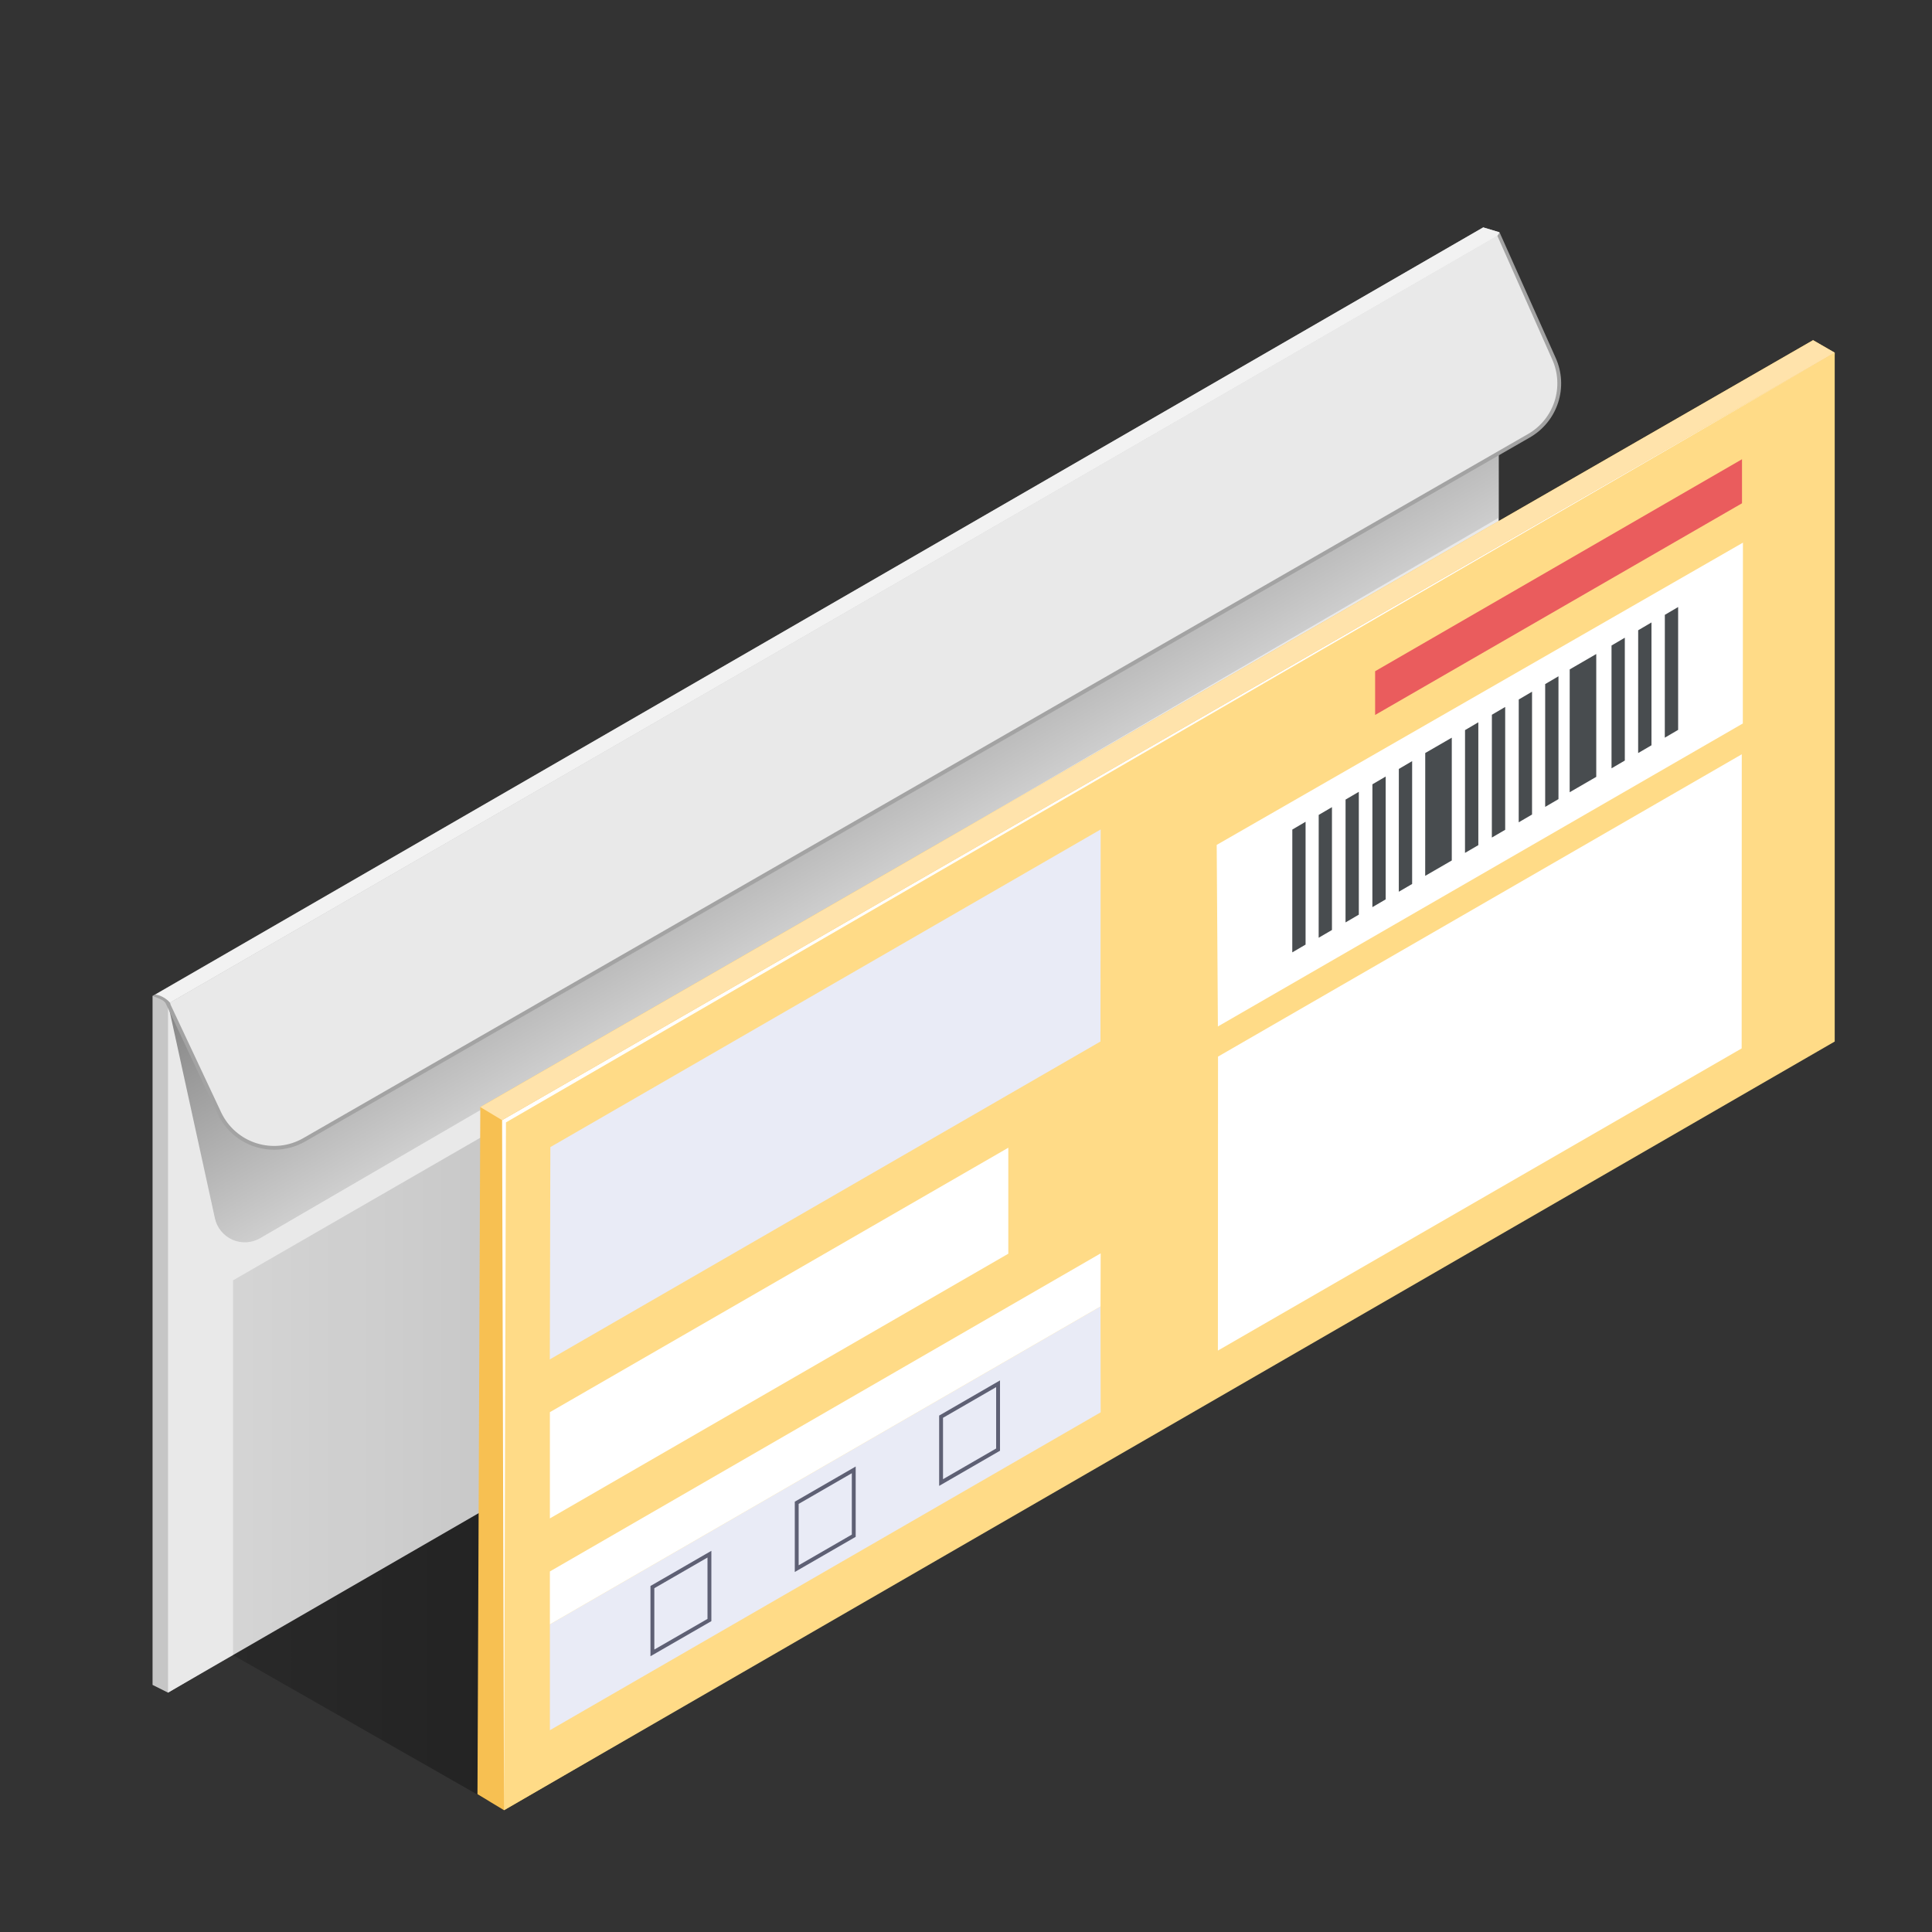 <svg width="500" height="500" viewBox="0 0 500 500" fill="none" xmlns="http://www.w3.org/2000/svg">
<rect x="0" y="0" width="500" height="500" fill="#333333" stroke="none"/>
<path d="M39.48 257.76L383.86 58.85L388.02 60.08L383.86 237.12L43.48 438.05L39.48 436.05V257.76Z" fill="#C6C6C6"/>
<path d="M43.48 259.76L387.86 60.85V239.12L43.48 438.05V259.76Z" fill="#E9E9E9"/>
<path style="mix-blend-mode:multiply" opacity="0.44" d="M43.48 259.76L55.62 315.29C55.887 316.507 56.437 317.644 57.226 318.608C58.015 319.573 59.021 320.337 60.161 320.839C61.302 321.341 62.544 321.567 63.789 321.497C65.033 321.428 66.243 321.065 67.32 320.44L387.86 134V60.85L43.48 259.76Z" fill="url(#paint0_linear_3417_23392)"/>
<path d="M43.48 259.759L56.77 288.059C57.691 290.022 59.008 291.773 60.641 293.2C62.273 294.627 64.183 295.699 66.252 296.349C68.32 296.999 70.501 297.211 72.656 296.974C74.811 296.736 76.893 296.054 78.77 294.969L395.66 112.789C399.033 110.856 401.565 107.738 402.765 104.041C403.964 100.344 403.745 96.333 402.15 92.789L387.86 60.789L43.48 259.759Z" fill="#E9E9E9"/>
<path d="M388.09 60.139L402.61 92.629C404.251 96.28 404.474 100.411 403.235 104.217C401.997 108.023 399.386 111.232 395.91 113.219L79.001 295.409C76.547 296.814 73.768 297.552 70.941 297.549C67.875 297.551 64.872 296.679 62.284 295.036C59.697 293.392 57.631 291.045 56.331 288.269L42.831 259.559C42.616 259.267 42.343 259.022 42.031 258.839C41.206 258.421 40.354 258.06 39.48 257.759L40.23 257.379C41.135 257.575 42.002 257.912 42.8 258.379C44.12 259.149 44.13 259.979 44.13 259.979L57.221 287.849C58.11 289.746 59.384 291.439 60.962 292.819C62.539 294.199 64.386 295.236 66.385 295.866C68.384 296.496 70.492 296.704 72.576 296.477C74.66 296.25 76.674 295.594 78.49 294.549L395.41 112.349C398.68 110.486 401.137 107.47 402.3 103.891C403.464 100.312 403.25 96.428 401.7 92.999L387.5 60.999L388.09 60.139Z" fill="#A3A3A3"/>
<path d="M40.23 257.38C40.997 257.467 41.733 257.731 42.38 258.15C42.982 258.512 43.528 258.96 44.001 259.48L387.5 61.06L388.09 60.14L383.86 58.85L40.23 257.38Z" fill="#F2F2F2"/>
<path opacity="0.44" d="M60.301 428.37V331.36L305.081 190.18V287.31L60.301 428.37Z" fill="url(#paint1_linear_3417_23392)"/>
<path d="M60.301 428.339L126.351 466.029L327.241 350.159L261.621 312.199L60.301 428.339Z" fill="url(#paint2_linear_3417_23392)"/>
<path d="M124.3 286.499L469.22 88.039L474.82 91.269L470.65 270.709L130.44 468.479L123.57 464.329L124.3 286.499Z" fill="#F7C052"/>
<path d="M130.441 290.19L474.821 91.269V269.55L130.441 468.48V290.19Z" fill="#FFDB87"/>
<path d="M142.431 296.87L284.851 214.66L284.801 269.54L142.291 351.81L142.431 296.87Z" fill="#E9EBF6"/>
<path d="M142.311 420.379L284.811 338.109L284.851 365.509L142.311 447.779V420.379Z" fill="#E9EBF6"/>
<path d="M142.311 406.689L284.851 324.369L284.811 338.109L142.311 420.379V406.689Z" fill="white"/>
<path d="M142.311 365.469L260.951 297.029V324.459L142.311 392.959V365.469Z" fill="white"/>
<path d="M315.191 349.529L450.741 271.329L450.771 195.209L315.221 273.449L315.191 349.529Z" fill="white"/>
<path d="M315.191 265.649L451.041 187.239L451.071 140.439L314.881 218.659L315.191 265.649Z" fill="white"/>
<path d="M450.831 118.85L355.881 173.71V185.03L450.831 130.25V118.85Z" fill="#EA5C5D"/>
<path d="M375.72 190.91L368.85 194.88L368.84 226.67L375.72 222.69V190.91Z" fill="#484C4F"/>
<path d="M413.11 169.26L406.24 173.24L406.23 205.03L413.11 201.05V169.26Z" fill="#484C4F"/>
<path d="M365.46 196.98L362.02 199L362.01 230.78L365.46 228.77V196.98Z" fill="#484C4F"/>
<path d="M358.61 200.969L355.18 202.979L355.17 234.769L358.61 232.759V200.969Z" fill="#484C4F"/>
<path d="M351.661 204.92L348.231 206.93L348.221 238.72L351.661 236.71V204.92Z" fill="#484C4F"/>
<path d="M344.71 208.889L341.28 210.899L341.27 242.689L344.71 240.679V208.889Z" fill="#484C4F"/>
<path d="M403.331 175.02L399.891 177.04V208.82L403.331 206.81V175.02Z" fill="#484C4F"/>
<path d="M396.491 179.01L393.051 181.03L393.041 212.81L396.491 210.8V179.01Z" fill="#484C4F"/>
<path d="M389.54 182.959L386.1 184.979L386.09 216.759L389.54 214.749V182.959Z" fill="#484C4F"/>
<path d="M434.3 157.1L430.86 159.12L430.85 190.91L434.3 188.89V157.1Z" fill="#484C4F"/>
<path d="M427.401 161.09L423.961 163.11L423.951 194.89L427.401 192.88V161.09Z" fill="#484C4F"/>
<path d="M420.501 165.039L417.061 167.059V198.839L420.501 196.829V165.039Z" fill="#484C4F"/>
<path d="M382.591 186.93L379.151 188.95L379.141 220.73L382.591 218.72V186.93Z" fill="#484C4F"/>
<path d="M337.881 212.67L334.451 214.69L334.441 246.47L337.881 244.46V212.67Z" fill="#484C4F"/>
<path d="M130.441 468.48L129.941 289.9L130.191 289.75L474.821 91.269L130.941 290.48L130.441 468.48Z" fill="white"/>
<path d="M129.941 289.899L124.301 286.499L469.221 88.039L474.821 91.269L129.941 289.899Z" fill="#FFE3AB"/>
<path d="M168.84 410.739V427.769L183.6 419.259V402.219L168.84 410.739Z" stroke="#5E6074" stroke-miterlimit="10"/>
<path d="M206.191 388.92V405.96L220.951 397.44V380.4L206.191 388.92Z" stroke="#5E6074" stroke-miterlimit="10"/>
<path d="M243.551 366.639V383.679L258.301 375.159V358.119L243.551 366.639Z" stroke="#5E6074" stroke-miterlimit="10"/>
<defs>
<linearGradient id="paint0_linear_3417_23392" x1="240.29" y1="220.57" x2="208.02" y2="164.68" gradientUnits="userSpaceOnUse">
<stop stop-color="#ABABAB"/>
<stop offset="1"/>
</linearGradient>
<linearGradient id="paint1_linear_3417_23392" x1="60.301" y1="309.27" x2="305.081" y2="309.27" gradientUnits="userSpaceOnUse">
<stop stop-opacity="0.2"/>
<stop offset="0.67" stop-opacity="0.5"/>
</linearGradient>
<linearGradient id="paint2_linear_3417_23392" x1="60.301" y1="389.119" x2="327.241" y2="389.119" gradientUnits="userSpaceOnUse">
<stop stop-opacity="0.2"/>
<stop offset="0.67" stop-opacity="0.5"/>
</linearGradient>
</defs>
</svg>
